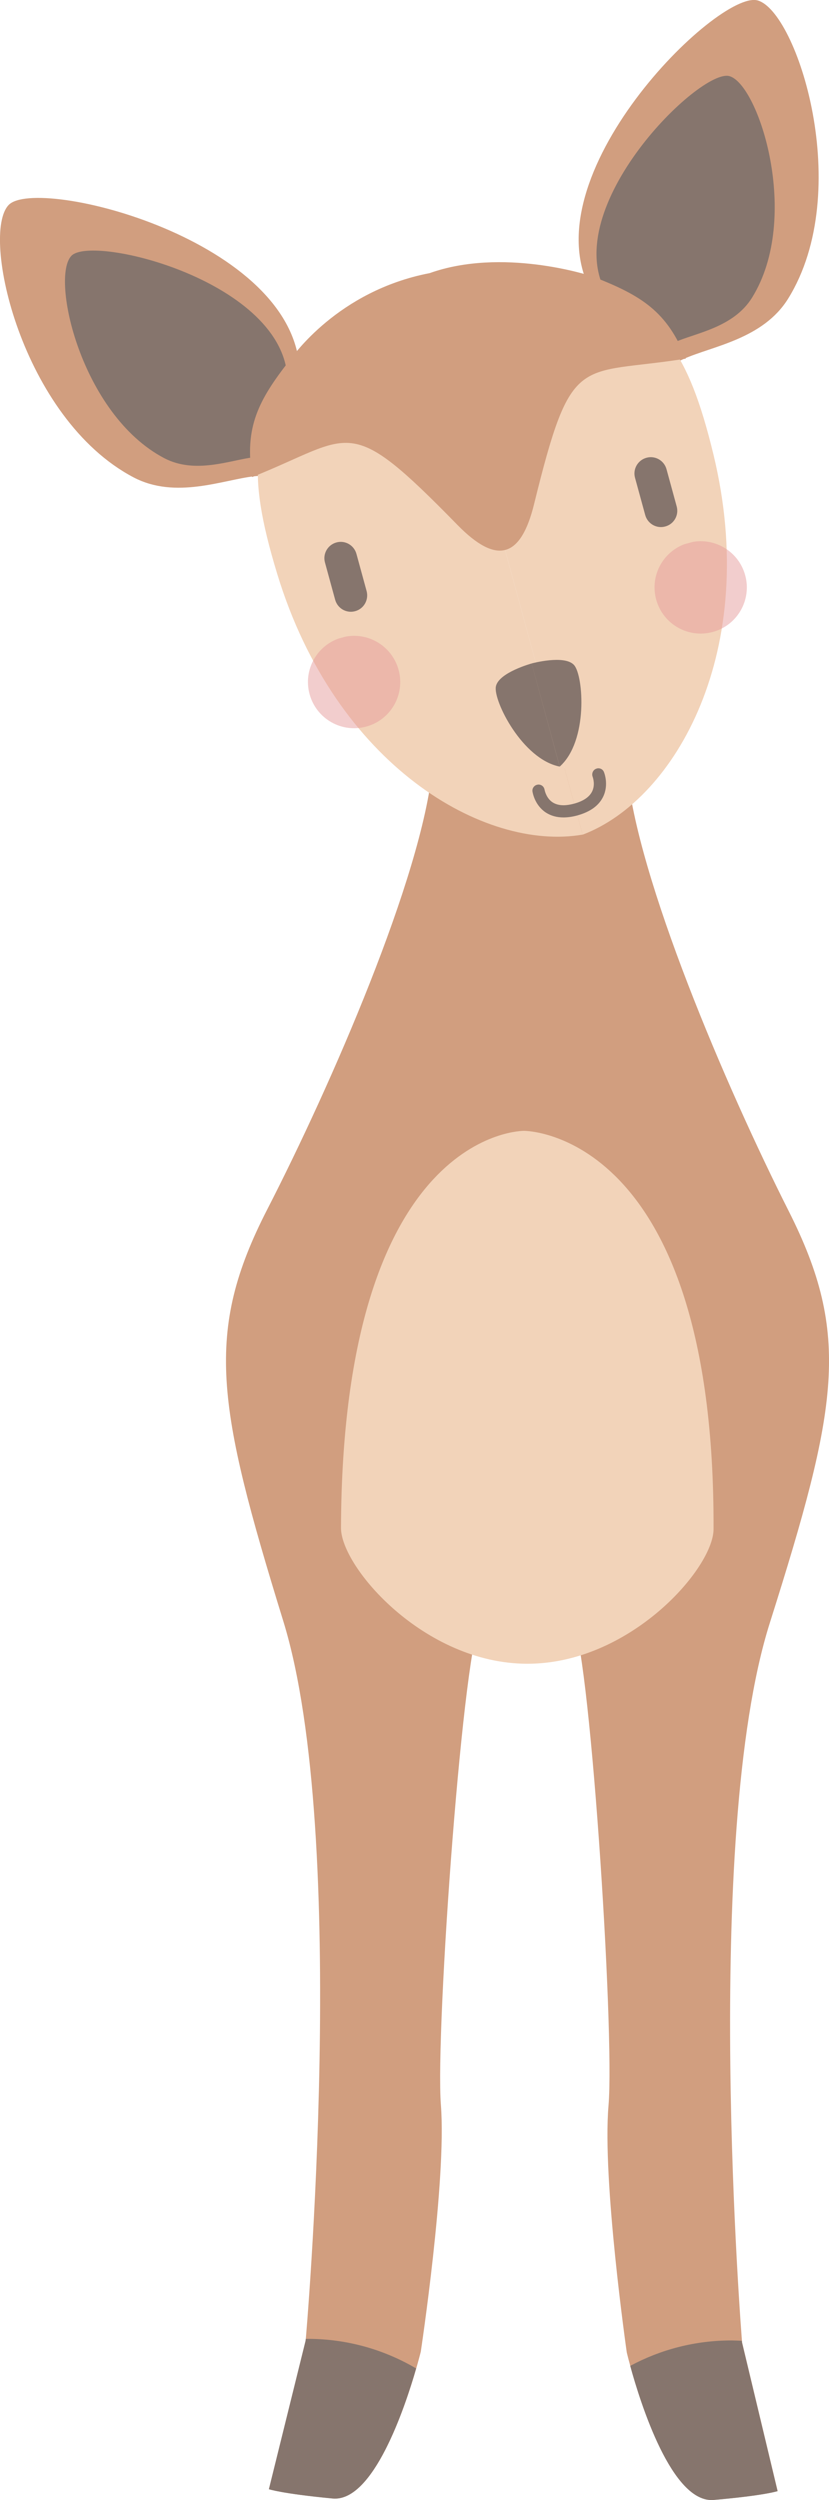 <?xml version="1.0" encoding="utf-8"?>
<!-- Generator: Adobe Illustrator 24.2.0, SVG Export Plug-In . SVG Version: 6.00 Build 0)  -->
<svg version="1.1" id="レイヤー_1" xmlns="http://www.w3.org/2000/svg" xmlns:xlink="http://www.w3.org/1999/xlink" x="0px"
	 y="0px" viewBox="0 0 103.47 311.74" style="enable-background:new 0 0 103.47 311.74;" xml:space="preserve">
<style type="text/css">
	.st0{fill:#D19E7F;}
	.st1{fill:#F2D3B9;}
	.st2{fill:#86756D;}
	.st3{opacity:0.5;}
	.st4{clip-path:url(#SVGID_2_);fill:#E59B9B;}
</style>
<g>
	<g>
		<path class="st0" d="M78.25,95.82c1.18,13.59,12.41,39.79,20.2,55.21c7.79,15.43,6.15,24.43-2.37,51.35
			c-8.53,26.92-3.46,89.7-3.46,89.7l4.44,18.54c0,0-1.57,0.54-7.96,1.1c-6.4,0.56-10.87-18.38-10.87-18.38s-3.08-21.45-2.28-30.78
			c0.8-9.33-2.45-58.81-4.62-60.63c-2.17-1.82,3.12-2.89-0.85-2.15l-9.51-0.04c-3.95-0.78,1.32,0.33-0.86,2.14
			c-2.19,1.81-5.8,51.26-5.08,60.6c0.73,9.34-2.51,30.76-2.51,30.76s-4.61,18.91-11,18.3c-6.39-0.61-7.95-1.16-7.95-1.16l4.58-18.51
			c0,0,5.54-62.74-2.79-89.72c-8.33-26.99-9.89-36-1.99-51.37c7.9-15.37,19.32-41.48,20.61-55.06"/>
		<path class="st1" d="M89.06,190.69c-0.02,4.88-10.47,16.82-23.31,16.77c-12.84-0.05-23.2-12.06-23.19-16.94
			c0.19-49.83,22.85-49.51,22.85-49.51S89.25,140.86,89.06,190.69"/>
		<path class="st2" d="M78.66,295.01c1.26,4.61,5.2,17.17,10.43,16.72c6.4-0.56,7.96-1.1,7.96-1.1l-4.44-18.54
			c0,0-0.01-0.08-0.02-0.21c-0.4-0.02-0.8-0.03-1.21-0.04C86.79,291.82,82.46,292.97,78.66,295.01"/>
		<path class="st2" d="M38.5,291.64c-0.12,0-0.23,0.01-0.34,0.01c-0.01,0.15-0.02,0.23-0.02,0.23l-4.58,18.51
			c0,0,1.56,0.55,7.95,1.16c5.07,0.48,9.02-11.32,10.43-16.22C48,293.01,43.41,291.66,38.5,291.64"/>
	</g>
	<g>
		<path class="st0" d="M37.41,46.45C37.04,29.92,4.66,21.89,1.09,25.55c-3.57,3.65,1.6,26.64,15.59,33.98
			c5.25,2.75,11.16,0.3,15.03-0.14c3.87-0.44,6.04,2.15,6.04,2.15l2.61-5.45C40.36,56.08,37.54,52.44,37.41,46.45"/>
		<path class="st0" d="M73.88,36.5C65.8,22.08,89.62-1.28,94.55,0.05c4.93,1.33,12.15,23.77,3.82,37.19
			c-3.13,5.04-9.46,5.92-13.02,7.51c-3.56,1.58-4.11,4.92-4.11,4.92l-5.02-3.37C76.23,46.3,76.8,41.73,73.88,36.5"/>
		<path class="st2" d="M35.89,47.42C35.62,35.14,11.57,29.18,8.92,31.89C6.27,34.6,10.11,51.68,20.5,57.13
			c3.9,2.04,8.29,0.22,11.16-0.11c2.87-0.33,4.48,1.6,4.48,1.6l1.94-4.05C38.08,54.57,35.99,51.87,35.89,47.42"/>
		<path class="st2" d="M75.68,36.56c-6-10.71,11.69-28.06,15.35-27.07c3.66,0.99,9.02,17.65,2.84,27.62
			c-2.32,3.74-7.03,4.4-9.67,5.57c-2.64,1.17-3.05,3.65-3.05,3.65l-3.73-2.51C77.42,43.84,77.85,40.45,75.68,36.56"/>
		<path class="st1" d="M53.63,34.09C42.11,36.1,36.88,45.79,36.56,46.31c-4.75,7.57-5.99,12.01-1.97,25.22
			c7.3,24.01,25.94,34.66,38.13,32.54"/>
		<path class="st1" d="M53.63,34.09c8.98-3.38,20.12,1.45,20.91,1.86c7.94,4.11,11.26,7.31,14.51,20.73
			c5.9,24.39-4.75,43.03-16.33,47.4"/>
		<path class="st2" d="M44.33,76.21c-1.09,0.3-2.2-0.34-2.5-1.43l-1.27-4.64c-0.3-1.08,0.34-2.2,1.43-2.5
			c1.08-0.3,2.2,0.34,2.5,1.43l1.27,4.64C46.05,74.8,45.41,75.92,44.33,76.21"/>
		<path class="st2" d="M83.03,65.65c-1.08,0.3-2.2-0.34-2.5-1.43l-1.27-4.64c-0.3-1.08,0.34-2.2,1.43-2.5
			c1.08-0.3,2.2,0.34,2.5,1.43l1.27,4.64C84.76,64.24,84.12,65.36,83.03,65.65"/>
		<g>
			<path class="st2" d="M70.32,101.93c-0.83,0-1.57-0.21-2.19-0.61c-1.38-0.91-1.64-2.45-1.67-2.62c-0.03-0.2,0.02-0.41,0.15-0.57
				c0.12-0.16,0.3-0.26,0.5-0.29c0.04-0.01,0.08-0.01,0.11-0.01c0.38,0,0.69,0.27,0.75,0.65c0.04,0.19,0.25,1.09,1.02,1.58
				c0.37,0.23,0.82,0.35,1.34,0.35c0.4,0,0.84-0.07,1.33-0.2c1.13-0.31,1.88-0.81,2.23-1.49c0.42-0.82,0.14-1.69,0.08-1.86
				c-0.15-0.4,0.04-0.85,0.43-1c0.1-0.04,0.19-0.06,0.29-0.06c0.3,0,0.58,0.18,0.69,0.47c0.03,0.07,0.64,1.58-0.11,3.1
				c-0.54,1.1-1.62,1.87-3.21,2.31C71.45,101.85,70.86,101.93,70.32,101.93L70.32,101.93z"/>
		</g>
		<path class="st0" d="M66.66,62.86c4.73-19.21,5.44-15.98,18.94-18.14c-2.32-5.85-5.52-7.86-11.45-10.17
			c-0.76-0.3-11.51-3.7-20.53-0.49c-11.47,2.21-17.1,10.41-17.45,10.85c-3.93,5-5.67,8.36-4.7,14.58
			c12.72-5.08,11.79-8.18,25.63,5.97C61.99,70.45,65,69.62,66.66,62.86"/>
		<path class="st2" d="M69.86,95.59c-4.69-0.93-8.3-8.23-7.97-9.98c0.33-1.75,4.47-2.88,4.47-2.88"/>
		<path class="st2" d="M69.86,95.59c3.57-3.18,2.97-11.31,1.8-12.65c-1.17-1.34-5.31-0.21-5.31-0.21"/>
		<g class="st3">
			<g>
				<defs>
					
						<rect id="SVGID_1_" x="37.65" y="73.38" transform="matrix(0.965 -0.263 0.263 0.965 -18.507 20.112)" width="56.36" height="11.52"/>
				</defs>
				<clipPath id="SVGID_2_">
					<use xlink:href="#SVGID_1_"  style="overflow:visible;"/>
				</clipPath>
				<path class="st4" d="M49.75,83.53c0.84,3.07-0.97,6.24-4.04,7.07c-3.07,0.84-6.23-0.97-7.07-4.04
					c-0.84-3.07,0.97-6.23,4.04-7.07C45.75,78.65,48.91,80.46,49.75,83.53"/>
				<path class="st4" d="M93.01,71.73c0.84,3.07-0.97,6.24-4.04,7.07c-3.07,0.84-6.23-0.97-7.07-4.04
					c-0.84-3.07,0.97-6.23,4.04-7.07C89,66.85,92.17,68.66,93.01,71.73"/>
			</g>
		</g>
	</g>
</g>
</svg>
